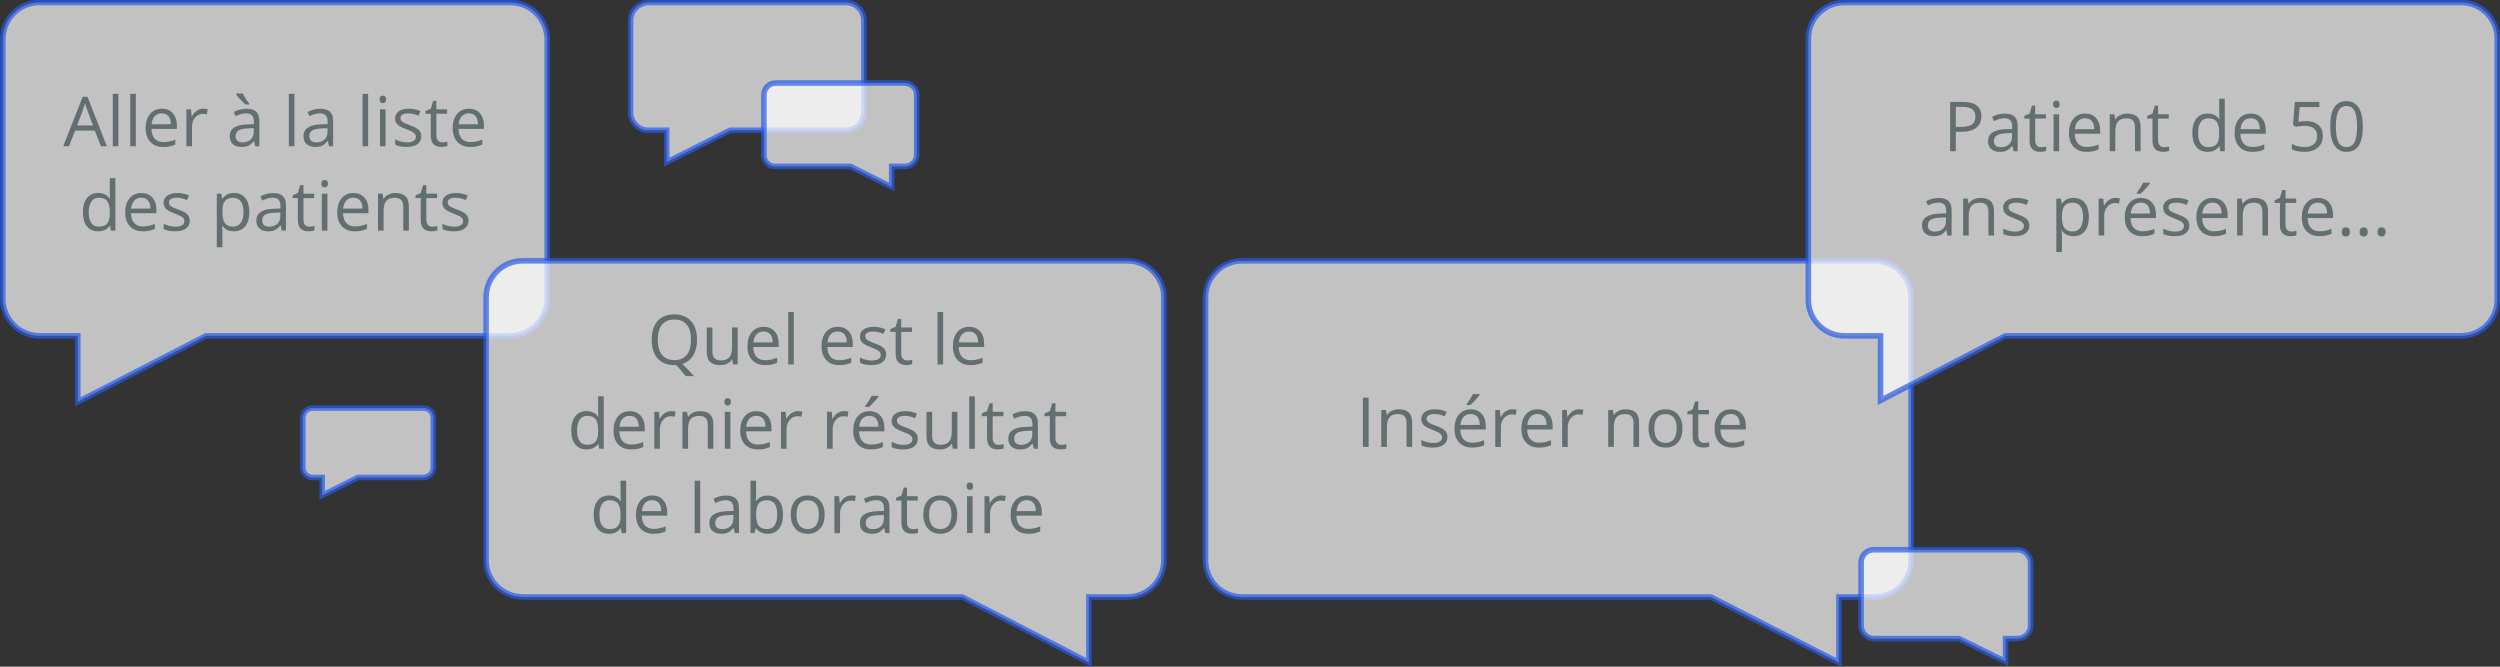 <?xml version="1.0" encoding="UTF-8"?><svg id="a" xmlns="http://www.w3.org/2000/svg" width="900" height="240" viewBox="0 0 900 240"><rect x="0" y="0" width="900" height="240" fill="#333333" stroke="none"/><path d="M197,107.585V14.252c0-7.268-5.914-13.352-13.179-13.352H14.179C6.913,.9,1,6.815,1,14.083h0V107.585c0,7.353,5.961,13.315,13.315,13.315h13.685v23.764l46.137-23.764h109.512c7.267,0,13.351-5.899,13.351-13.315q0,.113,0,0Z" fill="#fff" isolation="isolate" opacity=".7" stroke="#285ce6" stroke-width="2"/><path d="M175,201.754V107.008c0-7.226,5.89-13.108,13.126-13.108h217.728c7.26,0,13.146,5.886,13.146,13.146v94.708c0,7.26-5.886,13.146-13.146,13.146h-13.854v23.596l-45.587-23.596H188.289c-7.233,0-13.289-5.73-13.289-13.146,0,.169,0,0,0,0Z" fill="#fff" isolation="isolate" opacity=".7" stroke="#285ce6" stroke-width="2"/><path d="M434,201.754V107.046c0-7.26,5.886-13.146,13.146-13.146h227.708c7.26,0,13.146,5.886,13.146,13.146v94.708c0,7.26-5.886,13.146-13.146,13.146h-12.854v23.596l-46.107-23.596h-168.747c-7.26,0-13.146-5.886-13.146-13.146Z" fill="#fff" isolation="isolate" opacity=".7" stroke="#285ce6" stroke-width="2"/><path d="M899,107.922V13.878c0-7.167-5.81-12.978-12.978-12.978h-222.045c-7.167,0-12.978,5.81-12.978,12.978V107.922c0,7.167,5.81,12.978,12.978,12.978h13.022v23.258l44.905-23.258h163.977c7.232,0,13.118-5.73,13.118-12.978,0,.169,0,0,0,0h.001Z" fill="#fff" isolation="isolate" opacity=".7" stroke="#285ce6" stroke-width="2"/><path d="M311,40.327V7.374c0-3.578-2.856-6.474-6.552-6.474h-70.896c-3.528,0-6.552,2.896-6.552,6.474h0V40.495c0,3.537,2.867,6.404,6.404,6.404,0,0-.505,0-.335,0h6.931v11.461l22.821-11.461h41.755c3.55,0,6.424-2.865,6.424-6.573h0Z" fill="#fff" isolation="isolate" opacity=".7" stroke="#285ce6" stroke-width="2"/><path d="M275,55.855v-21.742c0-2.327,1.886-4.213,4.213-4.213h46.49c2.406,0,4.297,1.844,4.297,4.19h0v21.62c0,2.346-1.891,4.19-4.297,4.19h-4.703v7.416l-14.822-7.416h-26.919c-2.385,.169-4.259-1.685-4.259-4.045Z" fill="#fff" isolation="isolate" opacity=".7" stroke="#285ce6" stroke-width="2"/><path d="M670,225.181v-22.73c0-2.513,2.037-4.551,4.551-4.551h51.73c2.595,0,4.719,2.124,4.719,4.719v22.734c0,2.526-2.203,4.547-4.744,4.547h-4.256v8.258l-16.774-8.258h-30.507c-2.595,0-4.719-2.124-4.719-4.719Z" fill="#fff" isolation="isolate" opacity=".7" stroke="#285ce6" stroke-width="2"/><path d="M156,168.192v-17.753c0-1.955-1.585-3.539-3.539-3.539h-39.921c-1.947,0-3.539,1.593-3.539,3.539v17.921c0,1.955,1.585,3.539,3.539,3.539h3.461v6.404l12.833-6.404h23.5c2,0,3.667-1.517,3.667-3.708,0,.169,0,0,0,0h0Z" fill="#fff" isolation="isolate" opacity=".7" stroke="#285ce6" stroke-width="2"/><g id="b"><g><path d="M713.283,41.857c0,1.795-.612,3.178-1.838,4.143-1.224,.968-2.977,1.45-5.258,1.45h-2.086v6.973h-2.062v-17.734h4.597c4.431,0,6.647,1.722,6.647,5.167Zm-9.182,3.822h1.856c1.828,0,3.15-.297,3.966-.887s1.225-1.536,1.225-2.838c0-1.173-.384-2.046-1.152-2.62s-1.965-.86-3.59-.86h-2.305v7.205Z" fill="#626e6f"/><path d="M724.867,54.424l-.4-1.892h-.097c-.663,.833-1.325,1.399-1.983,1.693-.66,.294-1.483,.442-2.469,.442-1.318,0-2.352-.34-3.1-1.019s-1.121-1.644-1.121-2.898c0-2.685,2.147-4.092,6.441-4.221l2.256-.073v-.825c0-1.043-.225-1.814-.673-2.313-.45-.496-1.167-.744-2.154-.744-1.108,0-2.361,.34-3.76,1.019l-.619-1.542c.655-.356,1.372-.633,2.152-.836s1.563-.305,2.348-.305c1.585,0,2.76,.353,3.523,1.057,.766,.704,1.147,1.83,1.147,3.383v9.073h-1.492Zm-4.549-1.418c1.253,0,2.239-.345,2.953-1.032,.717-.687,1.074-1.65,1.074-2.887v-1.199l-2.014,.084c-1.601,.057-2.756,.307-3.462,.747-.709,.442-1.062,1.127-1.062,2.057,0,.728,.22,1.28,.66,1.66s1.058,.571,1.85,.571Z" fill="#626e6f"/><path d="M734.801,53.006c.356,0,.699-.027,1.031-.081,.332-.051,.594-.105,.788-.162v1.539c-.218,.105-.539,.191-.965,.261-.423,.067-.806,.102-1.146,.102-2.571,0-3.857-1.353-3.857-4.062v-7.909h-1.904v-.97l1.904-.838,.849-2.838h1.164v3.081h3.857v1.566h-3.857v7.822c0,.801,.19,1.415,.57,1.844s.902,.644,1.565,.644Z" fill="#626e6f"/><path d="M739.109,37.528c0-.461,.113-.798,.34-1.014,.226-.213,.509-.321,.849-.321,.323,0,.601,.108,.836,.326s.353,.555,.353,1.008-.119,.79-.353,1.011c-.235,.224-.512,.334-.836,.334-.34,0-.623-.111-.849-.334-.226-.221-.34-.558-.34-1.011Zm2.183,16.895h-2.014v-13.294h2.014v13.294Z" fill="#626e6f"/><path d="M751.177,54.666c-1.965,0-3.515-.598-4.65-1.795-1.137-1.197-1.706-2.857-1.706-4.984,0-2.143,.528-3.846,1.585-5.108,1.054-1.261,2.472-1.892,4.251-1.892,1.666,0,2.984,.55,3.954,1.644,.97,1.097,1.456,2.542,1.456,4.337v1.272h-9.159c.04,1.561,.434,2.747,1.183,3.555,.747,.809,1.801,1.213,3.159,1.213,1.431,0,2.846-.299,4.245-.898v1.795c-.712,.307-1.385,.526-2.019,.66-.636,.132-1.402,.199-2.299,.199Zm-.544-12.092c-1.067,0-1.919,.348-2.553,1.043-.636,.695-1.011,1.658-1.124,2.887h6.952c0-1.27-.283-2.243-.849-2.919-.566-.674-1.375-1.011-2.426-1.011Z" fill="#626e6f"/><path d="M768.595,54.424v-8.599c0-1.084-.245-1.892-.739-2.426s-1.267-.801-2.318-.801c-1.391,0-2.41,.375-3.057,1.127s-.97,1.995-.97,3.725v6.973h-2.014v-13.294h1.639l.326,1.819h.097c.412-.655,.992-1.162,1.736-1.523,.744-.358,1.571-.539,2.485-.539,1.601,0,2.806,.388,3.615,1.159,.809,.774,1.213,2.008,1.213,3.706v8.671h-2.014Z" fill="#626e6f"/><path d="M779.04,53.006c.356,0,.698-.027,1.03-.081,.332-.051,.596-.105,.79-.162v1.539c-.218,.105-.539,.191-.965,.261-.423,.067-.806,.102-1.146,.102-2.571,0-3.857-1.353-3.857-4.062v-7.909h-1.906v-.97l1.906-.838,.849-2.838h1.164v3.081h3.857v1.566h-3.857v7.822c0,.801,.189,1.415,.569,1.844s.903,.644,1.566,.644Z" fill="#626e6f"/><path d="M799.016,52.642h-.108c-.93,1.35-2.321,2.024-4.173,2.024-1.739,0-3.092-.593-4.059-1.782-.965-1.189-1.447-2.879-1.447-5.07s.485-3.895,1.456-5.108,2.321-1.819,4.051-1.819c1.803,0,3.186,.655,4.148,1.965h.156l-.084-.957-.049-.935v-5.41h2.014v18.874h-1.639l-.267-1.782Zm-4.027,.34c1.375,0,2.372-.375,2.989-1.124,.62-.747,.93-1.954,.93-3.62v-.423c0-1.884-.315-3.229-.941-4.035-.628-.803-1.628-1.205-3.003-1.205-1.181,0-2.084,.458-2.712,1.375-.625,.919-.938,2.216-.938,3.89,0,1.698,.31,2.979,.933,3.844s1.536,1.299,2.741,1.299Z" fill="#626e6f"/><path d="M810.806,54.666c-1.965,0-3.515-.598-4.65-1.795-1.137-1.197-1.706-2.857-1.706-4.984,0-2.143,.528-3.846,1.585-5.108,1.054-1.261,2.472-1.892,4.251-1.892,1.666,0,2.984,.55,3.954,1.644,.97,1.097,1.456,2.542,1.456,4.337v1.272h-9.159c.04,1.561,.434,2.747,1.183,3.555,.747,.809,1.801,1.213,3.159,1.213,1.431,0,2.846-.299,4.245-.898v1.795c-.712,.307-1.385,.526-2.019,.66-.636,.132-1.402,.199-2.299,.199Zm-.544-12.092c-1.067,0-1.919,.348-2.553,1.043-.636,.695-1.011,1.658-1.124,2.887h6.952c0-1.27-.283-2.243-.849-2.919-.566-.674-1.375-1.011-2.426-1.011Z" fill="#626e6f"/><path d="M830.203,43.593c1.868,0,3.337,.464,4.407,1.388,1.073,.927,1.609,2.194,1.609,3.803,0,1.836-.585,3.275-1.755,4.318-1.167,1.043-2.779,1.563-4.833,1.563-1.997,0-3.52-.318-4.572-.957v-1.941c.566,.364,1.27,.647,2.111,.854,.841,.205,1.669,.31,2.485,.31,1.423,0,2.528-.337,3.318-1.008,.787-.671,1.183-1.642,1.183-2.911,0-2.474-1.518-3.712-4.55-3.712-.768,0-1.795,.119-3.081,.353l-1.043-.668,.668-8.297h8.817v1.857h-7.095l-.45,5.324c.93-.186,1.857-.278,2.779-.278Z" fill="#626e6f"/><path d="M850.616,45.534c0,3.065-.482,5.353-1.447,6.865-.968,1.512-2.445,2.267-4.434,2.267-1.908,0-3.361-.774-4.356-2.324-.995-1.547-1.491-3.817-1.491-6.809,0-3.089,.48-5.383,1.442-6.879s2.431-2.243,4.404-2.243c1.925,0,3.386,.779,4.386,2.34,.997,1.561,1.496,3.822,1.496,6.782Zm-9.69,0c0,2.58,.302,4.456,.908,5.634,.606,1.175,1.574,1.766,2.9,1.766,1.342,0,2.313-.596,2.917-1.79,.601-1.191,.903-3.062,.903-5.609s-.302-4.413-.903-5.599c-.604-1.183-1.574-1.776-2.917-1.776-1.326,0-2.294,.585-2.9,1.752-.606,1.17-.908,3.043-.908,5.623Z" fill="#626e6f"/><path d="M701.093,84.786l-.4-1.892h-.097c-.663,.833-1.325,1.399-1.983,1.693-.66,.294-1.483,.442-2.469,.442-1.318,0-2.352-.34-3.1-1.019s-1.121-1.644-1.121-2.898c0-2.685,2.147-4.092,6.441-4.221l2.256-.073v-.825c0-1.043-.225-1.814-.673-2.313-.45-.496-1.167-.744-2.154-.744-1.108,0-2.361,.34-3.76,1.019l-.619-1.542c.655-.356,1.372-.633,2.152-.836s1.563-.305,2.348-.305c1.585,0,2.76,.353,3.523,1.057,.766,.704,1.147,1.83,1.147,3.383v9.073h-1.492Zm-4.549-1.418c1.253,0,2.239-.345,2.953-1.032,.717-.687,1.074-1.65,1.074-2.887v-1.199l-2.014,.084c-1.601,.057-2.756,.307-3.462,.747-.709,.442-1.062,1.127-1.062,2.057,0,.728,.22,1.28,.66,1.66,.441,.38,1.058,.571,1.85,.571Z" fill="#626e6f"/><path d="M715.831,84.786v-8.599c0-1.084-.247-1.892-.74-2.426s-1.266-.801-2.317-.801c-1.391,0-2.41,.375-3.057,1.127s-.97,1.995-.97,3.725v6.973h-2.014v-13.294h1.638l.328,1.819h.097c.412-.655,.991-1.162,1.735-1.523,.744-.358,1.573-.539,2.487-.539,1.601,0,2.806,.388,3.615,1.159,.809,.774,1.213,2.008,1.213,3.706v8.671h-2.014Z" fill="#626e6f"/><path d="M730.556,81.16c0,1.237-.461,2.191-1.383,2.863s-2.216,1.005-3.881,1.005c-1.763,0-3.138-.278-4.124-.836v-1.868c.639,.323,1.323,.577,2.055,.763s1.438,.28,2.117,.28c1.051,0,1.86-.167,2.426-.504,.566-.334,.849-.846,.849-1.534,0-.518-.225-.96-.673-1.329-.45-.367-1.325-.803-2.627-1.305-1.237-.461-2.117-.863-2.638-1.208-.523-.342-.911-.733-1.164-1.17-.256-.437-.383-.957-.383-1.563,0-1.084,.441-1.938,1.322-2.566,.881-.625,2.09-.941,3.627-.941,1.431,0,2.83,.291,4.197,.873l-.716,1.639c-1.334-.55-2.543-.825-3.627-.825-.954,0-1.674,.148-2.159,.447s-.728,.712-.728,1.237c0,.356,.092,.66,.272,.911,.183,.251,.476,.488,.88,.714s1.181,.555,2.329,.984c1.577,.574,2.642,1.151,3.195,1.733s.832,1.315,.832,2.197Z" fill="#626e6f"/><path d="M746.47,85.028c-.865,0-1.655-.159-2.372-.48-.714-.318-1.315-.809-1.801-1.472h-.146c.097,.776,.146,1.512,.146,2.208v5.469h-2.014v-19.262h1.639l.278,1.819h.097c.518-.728,1.121-1.253,1.809-1.577s1.474-.485,2.364-.485c1.763,0,3.124,.604,4.081,1.809,.96,1.205,1.439,2.895,1.439,5.07s-.488,3.879-1.464,5.086c-.973,1.21-2.326,1.814-4.057,1.814Zm-.291-12.068c-1.359,0-2.34,.375-2.946,1.127s-.919,1.949-.935,3.59v.45c0,1.868,.313,3.205,.935,4.008,.623,.806,1.62,1.208,2.995,1.208,1.148,0,2.049-.466,2.698-1.396,.652-.93,.978-2.21,.978-3.844,0-1.658-.326-2.93-.978-3.817-.65-.884-1.566-1.326-2.747-1.326Z" fill="#626e6f"/><path d="M761.573,71.249c.59,0,1.119,.049,1.588,.146l-.278,1.868c-.55-.121-1.035-.181-1.456-.181-1.075,0-1.995,.437-2.76,1.31-.763,.873-1.146,1.96-1.146,3.262v7.132h-2.014v-13.294h1.66l.232,2.464h.097c.493-.865,1.086-1.534,1.782-2.003s1.461-.704,2.294-.704Z" fill="#626e6f"/><path d="M771.263,85.028c-1.965,0-3.515-.598-4.65-1.795-1.137-1.197-1.706-2.857-1.706-4.984,0-2.143,.528-3.846,1.585-5.108,1.054-1.261,2.472-1.892,4.251-1.892,1.666,0,2.984,.55,3.954,1.644,.97,1.097,1.456,2.542,1.456,4.337v1.272h-9.159c.04,1.561,.434,2.747,1.183,3.555,.747,.809,1.801,1.213,3.159,1.213,1.431,0,2.846-.299,4.245-.898v1.795c-.712,.307-1.385,.526-2.019,.66-.636,.132-1.402,.199-2.299,.199Zm-.544-12.092c-1.067,0-1.919,.348-2.553,1.043-.636,.695-1.011,1.658-1.124,2.887h6.952c0-1.27-.283-2.243-.849-2.919-.566-.674-1.375-1.011-2.426-1.011Zm-1.493-3.507c.388-.501,.809-1.108,1.256-1.819,.45-.712,.803-1.329,1.062-1.854h2.45v.253c-.356,.526-.887,1.173-1.59,1.941s-1.313,1.364-1.83,1.784h-1.348v-.305Z" fill="#626e6f"/><path d="M788.161,81.16c0,1.237-.461,2.191-1.383,2.863s-2.216,1.005-3.881,1.005c-1.763,0-3.138-.278-4.124-.836v-1.868c.639,.323,1.323,.577,2.054,.763,.733,.186,1.439,.28,2.119,.28,1.051,0,1.86-.167,2.426-.504,.566-.334,.849-.846,.849-1.534,0-.518-.226-.96-.674-1.329-.45-.367-1.323-.803-2.625-1.305-1.237-.461-2.119-.863-2.639-1.208-.523-.342-.911-.733-1.164-1.17-.256-.437-.383-.957-.383-1.563,0-1.084,.442-1.938,1.323-2.566,.881-.625,2.089-.941,3.625-.941,1.431,0,2.83,.291,4.197,.873l-.714,1.639c-1.334-.55-2.545-.825-3.628-.825-.954,0-1.674,.148-2.159,.447s-.728,.712-.728,1.237c0,.356,.092,.66,.272,.911,.183,.251,.477,.488,.881,.714s1.181,.555,2.329,.984c1.577,.574,2.642,1.151,3.194,1.733,.555,.582,.833,1.315,.833,2.197Z" fill="#626e6f"/><path d="M797.051,85.028c-1.965,0-3.515-.598-4.65-1.795-1.137-1.197-1.706-2.857-1.706-4.984,0-2.143,.528-3.846,1.585-5.108,1.054-1.261,2.472-1.892,4.251-1.892,1.666,0,2.984,.55,3.954,1.644,.97,1.097,1.456,2.542,1.456,4.337v1.272h-9.159c.04,1.561,.434,2.747,1.183,3.555,.747,.809,1.801,1.213,3.159,1.213,1.431,0,2.846-.299,4.245-.898v1.795c-.712,.307-1.385,.526-2.019,.66-.636,.132-1.402,.199-2.299,.199Zm-.544-12.092c-1.067,0-1.919,.348-2.553,1.043-.636,.695-1.011,1.658-1.124,2.887h6.952c0-1.27-.283-2.243-.849-2.919-.566-.674-1.375-1.011-2.426-1.011Z" fill="#626e6f"/><path d="M814.469,84.786v-8.599c0-1.084-.245-1.892-.739-2.426s-1.267-.801-2.318-.801c-1.391,0-2.41,.375-3.057,1.127s-.97,1.995-.97,3.725v6.973h-2.014v-13.294h1.639l.326,1.819h.097c.412-.655,.992-1.162,1.736-1.523,.744-.358,1.571-.539,2.485-.539,1.601,0,2.806,.388,3.615,1.159,.809,.774,1.213,2.008,1.213,3.706v8.671h-2.014Z" fill="#626e6f"/><path d="M824.914,83.368c.356,0,.698-.027,1.03-.081,.332-.051,.596-.105,.79-.162v1.539c-.218,.105-.539,.191-.965,.261-.423,.067-.806,.102-1.146,.102-2.571,0-3.857-1.353-3.857-4.062v-7.909h-1.906v-.97l1.906-.838,.849-2.838h1.164v3.081h3.857v1.566h-3.857v7.822c0,.801,.189,1.415,.569,1.844s.903,.644,1.566,.644Z" fill="#626e6f"/><path d="M835.006,85.028c-1.965,0-3.518-.598-4.652-1.795-1.137-1.197-1.704-2.857-1.704-4.984,0-2.143,.526-3.846,1.582-5.108,1.054-1.261,2.472-1.892,4.251-1.892,1.666,0,2.984,.55,3.954,1.644,.97,1.097,1.456,2.542,1.456,4.337v1.272h-9.157c.04,1.561,.434,2.747,1.181,3.555,.749,.809,1.803,1.213,3.162,1.213,1.431,0,2.846-.299,4.245-.898v1.795c-.712,.307-1.385,.526-2.022,.66-.633,.132-1.399,.199-2.297,.199Zm-.547-12.092c-1.067,0-1.919,.348-2.553,1.043-.636,.695-1.008,1.658-1.121,2.887h6.949c0-1.27-.283-2.243-.849-2.919-.566-.674-1.375-1.011-2.426-1.011Z" fill="#626e6f"/><path d="M843.036,83.5c0-.542,.121-.952,.369-1.232,.245-.278,.601-.418,1.062-.418,.469,0,.833,.14,1.097,.418,.261,.28,.394,.69,.394,1.232,0,.526-.132,.93-.399,1.213s-.631,.426-1.092,.426c-.412,0-.755-.129-1.024-.383-.272-.256-.407-.674-.407-1.256Zm6.429,0c0-.542,.121-.952,.369-1.232,.245-.278,.601-.418,1.062-.418,.469,0,.833,.14,1.097,.418,.261,.28,.394,.69,.394,1.232,0,.526-.132,.93-.399,1.213s-.631,.426-1.092,.426c-.412,0-.755-.129-1.024-.383-.272-.256-.407-.674-.407-1.256Zm6.44,0c0-.542,.124-.952,.372-1.232,.245-.278,.598-.418,1.059-.418,.469,0,.836,.14,1.1,.418,.261,.28,.394,.69,.394,1.232,0,.526-.135,.93-.402,1.213s-.631,.426-1.092,.426c-.412,0-.755-.129-1.024-.383-.272-.256-.407-.674-.407-1.256Z" fill="#626e6f"/></g><g><path d="M250.923,122.301c0,2.272-.457,4.159-1.371,5.663s-2.204,2.523-3.869,3.057l4.221,4.391h-2.996l-3.457-4.003-.667,.024c-2.612,0-4.627-.798-6.047-2.396-1.418-1.596-2.128-3.849-2.128-6.76,0-2.887,.712-5.127,2.135-6.714,1.423-1.59,3.445-2.383,6.065-2.383,2.547,0,4.537,.809,5.968,2.426s2.147,3.849,2.147,6.696Zm-14.131,0c0,2.402,.511,4.224,1.535,5.464,1.022,1.243,2.508,1.863,4.457,1.863,1.965,0,3.449-.62,4.452-1.857s1.504-3.059,1.504-5.469c0-2.386-.5-4.194-1.499-5.429-.999-1.232-2.476-1.849-4.433-1.849s-3.46,.62-4.481,1.86c-1.024,1.243-1.535,3.049-1.535,5.418Z" fill="#626e6f"/><path d="M256.466,117.897v8.626c0,1.084,.247,1.892,.74,2.426s1.266,.801,2.317,.801c1.391,0,2.407-.38,3.051-1.14,.642-.76,.964-2.003,.964-3.725v-6.987h2.014v13.294h-1.662l-.291-1.782h-.109c-.412,.655-.985,1.156-1.716,1.504-.733,.348-1.567,.52-2.505,.52-1.617,0-2.829-.383-3.632-1.151-.806-.768-1.208-1.997-1.208-3.687v-8.698h2.038Z" fill="#626e6f"/><path d="M275.437,131.434c-1.965,0-3.516-.598-4.651-1.795-1.137-1.197-1.705-2.857-1.705-4.984,0-2.143,.527-3.846,1.584-5.108,1.054-1.261,2.472-1.892,4.251-1.892,1.666,0,2.984,.55,3.954,1.644,.97,1.097,1.456,2.542,1.456,4.337v1.272h-9.158c.04,1.561,.434,2.747,1.182,3.555s1.802,1.213,3.16,1.213c1.431,0,2.846-.299,4.245-.898v1.795c-.712,.307-1.385,.526-2.02,.66-.635,.132-1.4,.199-2.298,.199Zm-.546-12.092c-1.067,0-1.919,.348-2.553,1.043-.636,.695-1.009,1.658-1.123,2.887h6.95c0-1.27-.283-2.243-.849-2.919-.566-.674-1.375-1.011-2.426-1.011Z" fill="#626e6f"/><path d="M285.771,131.191h-2.014v-18.874h2.014v18.874Z" fill="#626e6f"/><path d="M302.11,131.434c-1.965,0-3.516-.598-4.651-1.795-1.137-1.197-1.705-2.857-1.705-4.984,0-2.143,.527-3.846,1.584-5.108,1.054-1.261,2.472-1.892,4.251-1.892,1.666,0,2.984,.55,3.954,1.644,.97,1.097,1.456,2.542,1.456,4.337v1.272h-9.158c.04,1.561,.434,2.747,1.182,3.555s1.802,1.213,3.16,1.213c1.431,0,2.846-.299,4.245-.898v1.795c-.712,.307-1.385,.526-2.02,.66-.635,.132-1.4,.199-2.298,.199Zm-.546-12.092c-1.067,0-1.919,.348-2.553,1.043-.636,.695-1.009,1.658-1.123,2.887h6.95c0-1.27-.283-2.243-.849-2.919-.566-.674-1.375-1.011-2.426-1.011Z" fill="#626e6f"/><path d="M319.007,127.566c0,1.237-.461,2.191-1.383,2.863s-2.216,1.005-3.881,1.005c-1.763,0-3.138-.278-4.124-.836v-1.868c.639,.323,1.323,.577,2.055,.763s1.438,.28,2.117,.28c1.051,0,1.86-.167,2.426-.504,.566-.334,.849-.846,.849-1.534,0-.518-.225-.96-.673-1.329-.45-.367-1.325-.803-2.627-1.305-1.237-.461-2.117-.863-2.638-1.208-.523-.342-.911-.733-1.164-1.17-.256-.437-.383-.957-.383-1.563,0-1.084,.441-1.938,1.322-2.566,.881-.625,2.09-.941,3.627-.941,1.431,0,2.83,.291,4.197,.873l-.716,1.639c-1.334-.55-2.543-.825-3.627-.825-.954,0-1.674,.148-2.159,.447s-.728,.712-.728,1.237c0,.356,.092,.66,.272,.911,.183,.251,.476,.488,.88,.714s1.181,.555,2.329,.984c1.577,.574,2.642,1.151,3.195,1.733s.832,1.315,.832,2.197Z" fill="#626e6f"/><path d="M326.576,129.773c.356,0,.699-.027,1.031-.081,.332-.051,.594-.105,.788-.162v1.539c-.218,.105-.539,.191-.965,.261-.423,.067-.806,.102-1.146,.102-2.571,0-3.857-1.353-3.857-4.062v-7.909h-1.904v-.97l1.904-.838,.849-2.838h1.164v3.081h3.857v1.566h-3.857v7.822c0,.801,.19,1.415,.57,1.844s.902,.644,1.565,.644Z" fill="#626e6f"/><path d="M339.518,131.191h-2.014v-18.874h2.014v18.874Z" fill="#626e6f"/><path d="M349.404,131.434c-1.965,0-3.516-.598-4.651-1.795-1.137-1.197-1.705-2.857-1.705-4.984,0-2.143,.527-3.846,1.584-5.108,1.054-1.261,2.472-1.892,4.251-1.892,1.666,0,2.984,.55,3.954,1.644,.97,1.097,1.456,2.542,1.456,4.337v1.272h-9.158c.04,1.561,.434,2.747,1.182,3.555s1.802,1.213,3.16,1.213c1.431,0,2.846-.299,4.245-.898v1.795c-.712,.307-1.385,.526-2.02,.66-.635,.132-1.4,.199-2.298,.199Zm-.546-12.092c-1.067,0-1.919,.348-2.553,1.043-.636,.695-1.009,1.658-1.123,2.887h6.95c0-1.27-.283-2.243-.849-2.919-.566-.674-1.375-1.011-2.426-1.011Z" fill="#626e6f"/><path d="M215.438,159.771h-.109c-.93,1.35-2.321,2.024-4.173,2.024-1.739,0-3.092-.593-4.058-1.782s-1.449-2.879-1.449-5.07,.485-3.895,1.456-5.108,2.321-1.819,4.051-1.819c1.803,0,3.186,.655,4.148,1.965h.158l-.085-.957-.049-.935v-5.41h2.014v18.874h-1.638l-.267-1.782Zm-4.027,.34c1.375,0,2.372-.375,2.989-1.124,.62-.747,.929-1.954,.929-3.62v-.423c0-1.884-.314-3.229-.939-4.035-.628-.803-1.628-1.205-3.003-1.205-1.181,0-2.085,.458-2.712,1.375-.627,.919-.939,2.216-.939,3.89,0,1.698,.311,2.979,.934,3.844s1.536,1.299,2.741,1.299Z" fill="#626e6f"/><path d="M227.228,161.796c-1.965,0-3.516-.598-4.651-1.795-1.137-1.197-1.705-2.857-1.705-4.984,0-2.143,.527-3.846,1.584-5.108,1.054-1.261,2.472-1.892,4.251-1.892,1.666,0,2.984,.55,3.954,1.644,.97,1.097,1.456,2.542,1.456,4.337v1.272h-9.158c.04,1.561,.434,2.747,1.182,3.555s1.802,1.213,3.16,1.213c1.431,0,2.846-.299,4.245-.898v1.795c-.712,.307-1.385,.526-2.02,.66-.635,.132-1.4,.199-2.298,.199Zm-.546-12.092c-1.067,0-1.919,.348-2.553,1.043-.636,.695-1.009,1.658-1.123,2.887h6.95c0-1.27-.283-2.243-.849-2.919-.566-.674-1.375-1.011-2.426-1.011Z" fill="#626e6f"/><path d="M241.614,148.016c.59,0,1.12,.049,1.589,.146l-.279,1.868c-.55-.121-1.035-.181-1.456-.181-1.075,0-1.995,.437-2.76,1.31-.763,.873-1.146,1.96-1.146,3.262v7.132h-2.014v-13.294h1.662l.23,2.464h.097c.493-.865,1.088-1.534,1.783-2.003s1.46-.704,2.293-.704Z" fill="#626e6f"/><path d="M254.787,161.553v-8.599c0-1.084-.247-1.892-.74-2.426s-1.266-.801-2.317-.801c-1.391,0-2.41,.375-3.057,1.127s-.97,1.995-.97,3.725v6.973h-2.014v-13.294h1.638l.328,1.819h.097c.412-.655,.991-1.162,1.735-1.523,.744-.358,1.573-.539,2.487-.539,1.601,0,2.806,.388,3.615,1.159,.809,.774,1.213,2.008,1.213,3.706v8.671h-2.014Z" fill="#626e6f"/><path d="M260.767,144.658c0-.461,.113-.798,.34-1.014,.226-.213,.509-.321,.849-.321,.323,0,.602,.108,.837,.326s.352,.555,.352,1.008-.117,.79-.352,1.011c-.235,.224-.513,.334-.837,.334-.34,0-.623-.111-.849-.334-.226-.221-.34-.558-.34-1.011Zm2.183,16.895h-2.014v-13.294h2.014v13.294Z" fill="#626e6f"/><path d="M272.836,161.796c-1.965,0-3.516-.598-4.651-1.795-1.137-1.197-1.705-2.857-1.705-4.984,0-2.143,.527-3.846,1.584-5.108,1.054-1.261,2.472-1.892,4.251-1.892,1.666,0,2.984,.55,3.954,1.644,.97,1.097,1.456,2.542,1.456,4.337v1.272h-9.158c.04,1.561,.434,2.747,1.182,3.555s1.802,1.213,3.16,1.213c1.431,0,2.846-.299,4.245-.898v1.795c-.712,.307-1.385,.526-2.02,.66-.635,.132-1.4,.199-2.298,.199Zm-.546-12.092c-1.067,0-1.919,.348-2.553,1.043-.636,.695-1.009,1.658-1.123,2.887h6.95c0-1.27-.283-2.243-.849-2.919-.566-.674-1.375-1.011-2.426-1.011Z" fill="#626e6f"/><path d="M287.222,148.016c.59,0,1.12,.049,1.589,.146l-.279,1.868c-.55-.121-1.035-.181-1.456-.181-1.075,0-1.995,.437-2.76,1.31-.763,.873-1.146,1.96-1.146,3.262v7.132h-2.014v-13.294h1.662l.23,2.464h.097c.493-.865,1.088-1.534,1.783-2.003s1.46-.704,2.293-.704Z" fill="#626e6f"/><path d="M303.815,148.016c.59,0,1.12,.049,1.589,.146l-.279,1.868c-.55-.121-1.035-.181-1.456-.181-1.075,0-1.995,.437-2.76,1.31-.763,.873-1.146,1.96-1.146,3.262v7.132h-2.014v-13.294h1.662l.23,2.464h.097c.493-.865,1.088-1.534,1.783-2.003s1.46-.704,2.293-.704Z" fill="#626e6f"/><path d="M313.507,161.796c-1.965,0-3.516-.598-4.651-1.795-1.137-1.197-1.705-2.857-1.705-4.984,0-2.143,.527-3.846,1.584-5.108,1.054-1.261,2.472-1.892,4.251-1.892,1.666,0,2.984,.55,3.954,1.644,.97,1.097,1.456,2.542,1.456,4.337v1.272h-9.158c.04,1.561,.434,2.747,1.182,3.555s1.802,1.213,3.16,1.213c1.431,0,2.846-.299,4.245-.898v1.795c-.712,.307-1.385,.526-2.02,.66-.635,.132-1.4,.199-2.298,.199Zm-.546-12.092c-1.067,0-1.919,.348-2.553,1.043-.636,.695-1.009,1.658-1.123,2.887h6.95c0-1.27-.283-2.243-.849-2.919-.566-.674-1.375-1.011-2.426-1.011Zm-1.492-3.507c.388-.501,.807-1.108,1.255-1.819,.45-.712,.803-1.329,1.062-1.854h2.45v.253c-.356,.526-.885,1.173-1.589,1.941s-1.314,1.364-1.832,1.784h-1.346v-.305Z" fill="#626e6f"/><path d="M330.403,157.928c0,1.237-.461,2.191-1.383,2.863s-2.216,1.005-3.881,1.005c-1.763,0-3.138-.278-4.124-.836v-1.868c.639,.323,1.323,.577,2.055,.763s1.438,.28,2.117,.28c1.051,0,1.86-.167,2.426-.504,.566-.334,.849-.846,.849-1.534,0-.518-.225-.96-.673-1.329-.45-.367-1.325-.803-2.627-1.305-1.237-.461-2.117-.863-2.638-1.208-.523-.342-.911-.733-1.164-1.17-.256-.437-.383-.957-.383-1.563,0-1.084,.441-1.938,1.322-2.566,.881-.625,2.09-.941,3.627-.941,1.431,0,2.83,.291,4.197,.873l-.716,1.639c-1.334-.55-2.543-.825-3.627-.825-.954,0-1.674,.148-2.159,.447s-.728,.712-.728,1.237c0,.356,.092,.66,.272,.911,.183,.251,.476,.488,.88,.714s1.181,.555,2.329,.984c1.577,.574,2.642,1.151,3.195,1.733s.832,1.315,.832,2.197Z" fill="#626e6f"/><path d="M335.571,148.259v8.626c0,1.084,.247,1.892,.74,2.426s1.266,.801,2.317,.801c1.391,0,2.407-.38,3.051-1.14,.642-.76,.964-2.003,.964-3.725v-6.987h2.014v13.294h-1.662l-.291-1.782h-.109c-.412,.655-.985,1.156-1.716,1.504-.733,.348-1.567,.52-2.505,.52-1.617,0-2.829-.383-3.632-1.151-.806-.768-1.208-1.997-1.208-3.687v-8.698h2.038Z" fill="#626e6f"/><path d="M350.939,161.553h-2.014v-18.874h2.014v18.874Z" fill="#626e6f"/><path d="M359.502,160.135c.356,0,.699-.027,1.031-.081,.332-.051,.594-.105,.788-.162v1.539c-.218,.105-.539,.191-.965,.261-.423,.067-.806,.102-1.146,.102-2.571,0-3.857-1.353-3.857-4.062v-7.909h-1.904v-.97l1.904-.838,.849-2.838h1.164v3.081h3.857v1.566h-3.857v7.822c0,.801,.19,1.415,.57,1.844s.902,.644,1.565,.644Z" fill="#626e6f"/><path d="M372.154,161.553l-.4-1.892h-.097c-.663,.833-1.325,1.399-1.983,1.693-.66,.294-1.483,.442-2.469,.442-1.318,0-2.352-.34-3.1-1.019s-1.121-1.644-1.121-2.898c0-2.685,2.147-4.092,6.441-4.221l2.256-.073v-.825c0-1.043-.225-1.814-.673-2.313-.45-.496-1.167-.744-2.154-.744-1.108,0-2.361,.34-3.76,1.019l-.619-1.542c.655-.356,1.372-.633,2.152-.836s1.563-.305,2.348-.305c1.585,0,2.76,.353,3.523,1.057,.766,.704,1.147,1.83,1.147,3.383v9.073h-1.492Zm-4.549-1.418c1.253,0,2.239-.345,2.953-1.032,.717-.687,1.074-1.65,1.074-2.887v-1.199l-2.014,.084c-1.601,.057-2.756,.307-3.462,.747-.709,.442-1.062,1.127-1.062,2.057,0,.728,.22,1.28,.66,1.66s1.058,.571,1.85,.571Z" fill="#626e6f"/><path d="M382.088,160.135c.356,0,.699-.027,1.031-.081,.332-.051,.594-.105,.788-.162v1.539c-.218,.105-.539,.191-.965,.261-.423,.067-.806,.102-1.146,.102-2.571,0-3.857-1.353-3.857-4.062v-7.909h-1.904v-.97l1.904-.838,.849-2.838h1.164v3.081h3.857v1.566h-3.857v7.822c0,.801,.19,1.415,.57,1.844s.902,.644,1.565,.644Z" fill="#626e6f"/><path d="M223.511,190.133h-.109c-.93,1.35-2.321,2.024-4.173,2.024-1.739,0-3.092-.593-4.058-1.782s-1.449-2.879-1.449-5.07,.485-3.895,1.456-5.108,2.321-1.819,4.051-1.819c1.803,0,3.186,.655,4.148,1.965h.158l-.085-.957-.049-.935v-5.41h2.014v18.874h-1.638l-.267-1.782Zm-4.027,.34c1.375,0,2.372-.375,2.989-1.124,.62-.747,.929-1.954,.929-3.62v-.423c0-1.884-.314-3.229-.939-4.035-.628-.803-1.628-1.205-3.003-1.205-1.181,0-2.085,.458-2.712,1.375-.627,.919-.939,2.216-.939,3.89,0,1.698,.311,2.979,.934,3.844s1.536,1.299,2.741,1.299Z" fill="#626e6f"/><path d="M235.301,192.158c-1.965,0-3.516-.598-4.651-1.795-1.137-1.197-1.705-2.857-1.705-4.984,0-2.143,.527-3.846,1.584-5.108,1.054-1.261,2.472-1.892,4.251-1.892,1.666,0,2.984,.55,3.954,1.644,.97,1.097,1.456,2.542,1.456,4.337v1.272h-9.158c.04,1.561,.434,2.747,1.182,3.555s1.802,1.213,3.16,1.213c1.431,0,2.846-.299,4.245-.898v1.795c-.712,.307-1.385,.526-2.02,.66-.635,.132-1.4,.199-2.298,.199Zm-.546-12.092c-1.067,0-1.919,.348-2.553,1.043-.636,.695-1.009,1.658-1.123,2.887h6.95c0-1.27-.283-2.243-.849-2.919-.566-.674-1.375-1.011-2.426-1.011Z" fill="#626e6f"/><path d="M252.089,191.915h-2.014v-18.874h2.014v18.874Z" fill="#626e6f"/><path d="M264.534,191.915l-.4-1.892h-.097c-.663,.833-1.325,1.399-1.983,1.693-.66,.294-1.483,.442-2.469,.442-1.318,0-2.352-.34-3.1-1.019s-1.121-1.644-1.121-2.898c0-2.685,2.147-4.092,6.441-4.221l2.256-.073v-.825c0-1.043-.225-1.814-.673-2.313-.45-.496-1.167-.744-2.154-.744-1.108,0-2.361,.34-3.76,1.019l-.619-1.542c.655-.356,1.372-.633,2.152-.836s1.563-.305,2.348-.305c1.585,0,2.76,.353,3.523,1.057,.766,.704,1.147,1.83,1.147,3.383v9.073h-1.492Zm-4.549-1.418c1.253,0,2.239-.345,2.953-1.032,.717-.687,1.074-1.65,1.074-2.887v-1.199l-2.014,.084c-1.601,.057-2.756,.307-3.462,.747-.709,.442-1.062,1.127-1.062,2.057,0,.728,.22,1.28,.66,1.66s1.058,.571,1.85,.571Z" fill="#626e6f"/><path d="M276.36,178.403c1.747,0,3.103,.598,4.07,1.79,.965,1.194,1.449,2.881,1.449,5.065s-.488,3.879-1.462,5.086c-.974,1.21-2.326,1.814-4.057,1.814-.865,0-1.655-.159-2.372-.48-.714-.318-1.315-.809-1.801-1.472h-.146l-.425,1.709h-1.443v-18.874h2.014v4.585c0,1.027-.032,1.949-.097,2.766h.097c.938-1.326,2.329-1.989,4.173-1.989Zm-.291,1.687c-1.375,0-2.365,.394-2.972,1.181-.606,.79-.91,2.119-.91,3.987s.311,3.205,.934,4.008c.623,.806,1.621,1.208,2.996,1.208,1.237,0,2.159-.45,2.766-1.353,.606-.9,.91-2.197,.91-3.887,0-1.731-.303-3.022-.91-3.871s-1.545-1.272-2.814-1.272Z" fill="#626e6f"/><path d="M296.871,185.257c0,2.167-.546,3.86-1.638,5.076-1.092,1.218-2.6,1.825-4.524,1.825-1.189,0-2.244-.278-3.166-.836s-1.633-1.359-2.135-2.402-.752-2.264-.752-3.663c0-2.167,.542-3.855,1.625-5.065,1.084-1.208,2.588-1.814,4.512-1.814,1.86,0,3.337,.62,4.433,1.857s1.644,2.911,1.644,5.022Zm-10.128,0c0,1.698,.34,2.992,1.019,3.881s1.678,1.334,2.996,1.334,2.318-.445,3.003-1.329c.682-.887,1.024-2.181,1.024-3.887,0-1.69-.342-2.973-1.024-3.852-.685-.876-1.693-1.315-3.027-1.315-1.318,0-2.313,.431-2.984,1.297s-1.007,2.156-1.007,3.871Z" fill="#626e6f"/><path d="M306.466,178.378c.59,0,1.12,.049,1.589,.146l-.279,1.868c-.55-.121-1.035-.181-1.456-.181-1.075,0-1.995,.437-2.76,1.31-.763,.873-1.146,1.96-1.146,3.262v7.132h-2.014v-13.294h1.662l.23,2.464h.097c.493-.865,1.088-1.534,1.783-2.003s1.46-.704,2.293-.704Z" fill="#626e6f"/><path d="M318.717,191.915l-.4-1.892h-.097c-.663,.833-1.325,1.399-1.983,1.693-.66,.294-1.483,.442-2.469,.442-1.318,0-2.352-.34-3.1-1.019s-1.121-1.644-1.121-2.898c0-2.685,2.147-4.092,6.441-4.221l2.256-.073v-.825c0-1.043-.225-1.814-.673-2.313-.45-.496-1.167-.744-2.154-.744-1.108,0-2.361,.34-3.76,1.019l-.619-1.542c.655-.356,1.372-.633,2.152-.836s1.563-.305,2.348-.305c1.585,0,2.76,.353,3.523,1.057,.766,.704,1.147,1.83,1.147,3.383v9.073h-1.492Zm-4.549-1.418c1.253,0,2.239-.345,2.953-1.032,.717-.687,1.074-1.65,1.074-2.887v-1.199l-2.014,.084c-1.601,.057-2.756,.307-3.462,.747-.709,.442-1.062,1.127-1.062,2.057,0,.728,.22,1.28,.66,1.66s1.058,.571,1.85,.571Z" fill="#626e6f"/><path d="M328.651,190.497c.356,0,.699-.027,1.031-.081,.332-.051,.594-.105,.788-.162v1.539c-.218,.105-.539,.191-.965,.261-.423,.067-.806,.102-1.146,.102-2.571,0-3.857-1.353-3.857-4.062v-7.909h-1.904v-.97l1.904-.838,.849-2.838h1.164v3.081h3.857v1.566h-3.857v7.822c0,.801,.19,1.415,.57,1.844s.902,.644,1.565,.644Z" fill="#626e6f"/><path d="M344.602,185.257c0,2.167-.546,3.86-1.638,5.076-1.092,1.218-2.6,1.825-4.524,1.825-1.189,0-2.244-.278-3.166-.836s-1.633-1.359-2.135-2.402-.752-2.264-.752-3.663c0-2.167,.542-3.855,1.625-5.065,1.084-1.208,2.588-1.814,4.512-1.814,1.86,0,3.337,.62,4.433,1.857s1.644,2.911,1.644,5.022Zm-10.128,0c0,1.698,.34,2.992,1.019,3.881s1.678,1.334,2.996,1.334,2.318-.445,3.003-1.329c.682-.887,1.024-2.181,1.024-3.887,0-1.69-.342-2.973-1.024-3.852-.685-.876-1.693-1.315-3.027-1.315-1.318,0-2.313,.431-2.984,1.297s-1.007,2.156-1.007,3.871Z" fill="#626e6f"/><path d="M347.962,175.02c0-.461,.113-.798,.34-1.014,.226-.213,.509-.321,.849-.321,.323,0,.602,.108,.837,.326s.352,.555,.352,1.008-.117,.79-.352,1.011c-.235,.224-.513,.334-.837,.334-.34,0-.623-.111-.849-.334-.226-.221-.34-.558-.34-1.011Zm2.183,16.895h-2.014v-13.294h2.014v13.294Z" fill="#626e6f"/><path d="M360.48,178.378c.59,0,1.12,.049,1.589,.146l-.279,1.868c-.55-.121-1.035-.181-1.456-.181-1.075,0-1.995,.437-2.76,1.31-.763,.873-1.146,1.96-1.146,3.262v7.132h-2.014v-13.294h1.662l.23,2.464h.097c.493-.865,1.088-1.534,1.783-2.003s1.46-.704,2.293-.704Z" fill="#626e6f"/><path d="M370.171,192.158c-1.965,0-3.516-.598-4.651-1.795-1.137-1.197-1.705-2.857-1.705-4.984,0-2.143,.527-3.846,1.584-5.108,1.054-1.261,2.472-1.892,4.251-1.892,1.666,0,2.984,.55,3.954,1.644,.97,1.097,1.456,2.542,1.456,4.337v1.272h-9.158c.04,1.561,.434,2.747,1.182,3.555s1.802,1.213,3.16,1.213c1.431,0,2.846-.299,4.245-.898v1.795c-.712,.307-1.385,.526-2.02,.66-.635,.132-1.4,.199-2.298,.199Zm-.546-12.092c-1.067,0-1.919,.348-2.553,1.043-.636,.695-1.009,1.658-1.123,2.887h6.95c0-1.27-.283-2.243-.849-2.919-.566-.674-1.375-1.011-2.426-1.011Z" fill="#626e6f"/></g><g><path d="M490.638,160.885v-17.734h2.062v17.734h-2.062Z" fill="#626e6f"/><path d="M506.358,160.885v-8.599c0-1.084-.247-1.892-.74-2.426s-1.266-.801-2.317-.801c-1.391,0-2.41,.375-3.057,1.127s-.97,1.995-.97,3.725v6.973h-2.014v-13.294h1.638l.328,1.819h.097c.412-.655,.991-1.162,1.735-1.523,.744-.358,1.573-.539,2.487-.539,1.601,0,2.806,.388,3.615,1.159,.809,.774,1.213,2.008,1.213,3.706v8.671h-2.014Z" fill="#626e6f"/><path d="M521.083,157.259c0,1.237-.461,2.191-1.383,2.863s-2.216,1.005-3.881,1.005c-1.763,0-3.138-.278-4.124-.836v-1.868c.639,.323,1.323,.577,2.055,.763s1.438,.28,2.117,.28c1.051,0,1.86-.167,2.426-.504,.566-.334,.849-.846,.849-1.534,0-.518-.225-.96-.673-1.329-.45-.367-1.325-.803-2.627-1.305-1.237-.461-2.117-.863-2.638-1.208-.523-.342-.911-.733-1.164-1.17-.256-.437-.383-.957-.383-1.563,0-1.084,.441-1.938,1.322-2.566,.881-.625,2.09-.941,3.627-.941,1.431,0,2.83,.291,4.197,.873l-.716,1.639c-1.334-.55-2.543-.825-3.627-.825-.954,0-1.674,.148-2.159,.447s-.728,.712-.728,1.237c0,.356,.092,.66,.272,.911,.183,.251,.476,.488,.88,.714s1.181,.555,2.329,.984c1.577,.574,2.642,1.151,3.195,1.733s.832,1.315,.832,2.197Z" fill="#626e6f"/><path d="M529.974,161.127c-1.965,0-3.516-.598-4.651-1.795-1.137-1.197-1.705-2.857-1.705-4.984,0-2.143,.527-3.846,1.584-5.108,1.054-1.261,2.472-1.892,4.251-1.892,1.666,0,2.984,.55,3.954,1.644,.97,1.097,1.456,2.542,1.456,4.337v1.272h-9.158c.04,1.561,.434,2.747,1.182,3.555s1.802,1.213,3.16,1.213c1.431,0,2.846-.299,4.245-.898v1.795c-.712,.307-1.385,.526-2.02,.66-.635,.132-1.4,.199-2.298,.199Zm-.546-12.092c-1.067,0-1.919,.348-2.553,1.043-.636,.695-1.009,1.658-1.123,2.887h6.95c0-1.27-.283-2.243-.849-2.919-.566-.674-1.375-1.011-2.426-1.011Zm-1.492-3.507c.388-.501,.807-1.108,1.255-1.819,.45-.712,.803-1.329,1.062-1.854h2.45v.253c-.356,.526-.885,1.173-1.589,1.941s-1.314,1.364-1.832,1.784h-1.346v-.305Z" fill="#626e6f"/><path d="M544.36,147.348c.59,0,1.12,.049,1.589,.146l-.279,1.868c-.55-.121-1.035-.181-1.456-.181-1.075,0-1.995,.437-2.76,1.31-.763,.873-1.146,1.96-1.146,3.262v7.132h-2.014v-13.294h1.662l.23,2.464h.097c.493-.865,1.088-1.534,1.783-2.003s1.46-.704,2.293-.704Z" fill="#626e6f"/><path d="M554.052,161.127c-1.965,0-3.516-.598-4.651-1.795-1.137-1.197-1.705-2.857-1.705-4.984,0-2.143,.527-3.846,1.584-5.108,1.054-1.261,2.472-1.892,4.251-1.892,1.666,0,2.984,.55,3.954,1.644,.97,1.097,1.456,2.542,1.456,4.337v1.272h-9.158c.04,1.561,.434,2.747,1.182,3.555s1.802,1.213,3.16,1.213c1.431,0,2.846-.299,4.245-.898v1.795c-.712,.307-1.385,.526-2.02,.66-.635,.132-1.4,.199-2.298,.199Zm-.546-12.092c-1.067,0-1.919,.348-2.553,1.043-.636,.695-1.009,1.658-1.123,2.887h6.95c0-1.27-.283-2.243-.849-2.919-.566-.674-1.375-1.011-2.426-1.011Z" fill="#626e6f"/><path d="M568.437,147.348c.59,0,1.12,.049,1.589,.146l-.279,1.868c-.55-.121-1.035-.181-1.456-.181-1.075,0-1.995,.437-2.76,1.31-.763,.873-1.146,1.96-1.146,3.262v7.132h-2.014v-13.294h1.662l.23,2.464h.097c.493-.865,1.088-1.534,1.783-2.003s1.46-.704,2.293-.704Z" fill="#626e6f"/><path d="M588.063,160.885v-8.599c0-1.084-.247-1.892-.74-2.426s-1.266-.801-2.317-.801c-1.391,0-2.41,.375-3.057,1.127s-.97,1.995-.97,3.725v6.973h-2.014v-13.294h1.638l.328,1.819h.097c.412-.655,.991-1.162,1.735-1.523,.744-.358,1.573-.539,2.487-.539,1.601,0,2.806,.388,3.615,1.159,.809,.774,1.213,2.008,1.213,3.706v8.671h-2.014Z" fill="#626e6f"/><path d="M605.688,154.227c0,2.167-.546,3.86-1.638,5.076-1.092,1.218-2.6,1.825-4.524,1.825-1.189,0-2.244-.278-3.166-.836s-1.633-1.359-2.135-2.402-.752-2.264-.752-3.663c0-2.167,.542-3.855,1.625-5.065,1.084-1.208,2.588-1.814,4.512-1.814,1.86,0,3.337,.62,4.433,1.857s1.644,2.911,1.644,5.022Zm-10.128,0c0,1.698,.34,2.992,1.019,3.881s1.678,1.334,2.996,1.334,2.318-.445,3.003-1.329c.682-.887,1.024-2.181,1.024-3.887,0-1.69-.342-2.973-1.024-3.852-.685-.876-1.693-1.315-3.027-1.315-1.318,0-2.313,.431-2.984,1.297s-1.007,2.156-1.007,3.871Z" fill="#626e6f"/><path d="M613.511,159.467c.356,0,.699-.027,1.031-.081,.332-.051,.594-.105,.788-.162v1.539c-.218,.105-.539,.191-.965,.261-.423,.067-.806,.102-1.146,.102-2.571,0-3.857-1.353-3.857-4.062v-7.909h-1.904v-.97l1.904-.838,.849-2.838h1.164v3.081h3.857v1.566h-3.857v7.822c0,.801,.19,1.415,.57,1.844s.902,.644,1.565,.644Z" fill="#626e6f"/><path d="M623.603,161.127c-1.965,0-3.516-.598-4.651-1.795-1.137-1.197-1.705-2.857-1.705-4.984,0-2.143,.527-3.846,1.584-5.108,1.054-1.261,2.472-1.892,4.251-1.892,1.666,0,2.984,.55,3.954,1.644,.97,1.097,1.456,2.542,1.456,4.337v1.272h-9.158c.04,1.561,.434,2.747,1.182,3.555s1.802,1.213,3.16,1.213c1.431,0,2.846-.299,4.245-.898v1.795c-.712,.307-1.385,.526-2.02,.66-.635,.132-1.4,.199-2.298,.199Zm-.546-12.092c-1.067,0-1.919,.348-2.553,1.043-.636,.695-1.009,1.658-1.123,2.887h6.95c0-1.27-.283-2.243-.849-2.919-.566-.674-1.375-1.011-2.426-1.011Z" fill="#626e6f"/></g><g><path d="M36.334,52.664l-2.208-5.639h-7.108l-2.183,5.639h-2.086l7.011-17.806h1.735l6.975,17.806h-2.135Zm-2.85-7.496l-2.062-5.493c-.267-.695-.542-1.55-.825-2.561-.178,.776-.433,1.631-.764,2.561l-2.086,5.493h5.737Z" fill="#626e6f"/><path d="M42.617,52.664h-2.014v-18.874h2.014v18.874Z" fill="#626e6f"/><path d="M48.9,52.664h-2.014v-18.874h2.014v18.874Z" fill="#626e6f"/><path d="M58.786,52.906c-1.965,0-3.516-.598-4.651-1.795-1.137-1.197-1.705-2.857-1.705-4.984,0-2.143,.527-3.846,1.584-5.108,1.054-1.261,2.472-1.892,4.251-1.892,1.666,0,2.984,.55,3.954,1.644,.97,1.097,1.456,2.542,1.456,4.337v1.272h-9.158c.04,1.561,.434,2.747,1.182,3.555s1.802,1.213,3.16,1.213c1.431,0,2.846-.299,4.245-.898v1.795c-.712,.307-1.385,.526-2.02,.66-.635,.132-1.4,.199-2.298,.199Zm-.546-12.092c-1.067,0-1.919,.348-2.553,1.043-.636,.695-1.009,1.658-1.123,2.887h6.95c0-1.27-.283-2.243-.849-2.919-.566-.674-1.375-1.011-2.426-1.011Z" fill="#626e6f"/><path d="M73.172,39.127c.59,0,1.12,.049,1.589,.146l-.279,1.868c-.55-.121-1.035-.181-1.456-.181-1.075,0-1.995,.437-2.76,1.31-.763,.873-1.146,1.96-1.146,3.262v7.132h-2.014v-13.294h1.662l.23,2.464h.097c.493-.865,1.088-1.534,1.783-2.003s1.46-.704,2.293-.704Z" fill="#626e6f"/><path d="M91.876,52.664l-.4-1.892h-.097c-.663,.833-1.325,1.399-1.983,1.693-.66,.294-1.483,.442-2.469,.442-1.318,0-2.352-.34-3.1-1.019s-1.121-1.644-1.121-2.898c0-2.685,2.147-4.092,6.441-4.221l2.256-.073v-.825c0-1.043-.225-1.814-.673-2.313-.45-.496-1.167-.744-2.154-.744-1.108,0-2.361,.34-3.76,1.019l-.619-1.542c.655-.356,1.372-.633,2.152-.836s1.563-.305,2.348-.305c1.585,0,2.76,.353,3.523,1.057,.766,.704,1.147,1.83,1.147,3.383v9.073h-1.492Zm-4.549-1.418c1.253,0,2.239-.345,2.953-1.032,.717-.687,1.074-1.65,1.074-2.887v-1.199l-2.014,.084c-1.601,.057-2.756,.307-3.462,.747-.709,.442-1.062,1.127-1.062,2.057,0,.728,.22,1.28,.66,1.66s1.058,.571,1.85,.571Zm2.39-13.634h-1.334c-.526-.42-1.148-1.019-1.868-1.795s-1.241-1.421-1.565-1.93v-.253h2.462c.259,.558,.619,1.202,1.08,1.933,.461,.733,.869,1.313,1.225,1.741v.305Z" fill="#626e6f"/><path d="M105.983,52.664h-2.014v-18.874h2.014v18.874Z" fill="#626e6f"/><path d="M118.428,52.664l-.4-1.892h-.097c-.663,.833-1.325,1.399-1.983,1.693-.66,.294-1.483,.442-2.469,.442-1.318,0-2.352-.34-3.1-1.019s-1.121-1.644-1.121-2.898c0-2.685,2.147-4.092,6.441-4.221l2.256-.073v-.825c0-1.043-.225-1.814-.673-2.313-.45-.496-1.167-.744-2.154-.744-1.108,0-2.361,.34-3.76,1.019l-.619-1.542c.655-.356,1.372-.633,2.152-.836s1.563-.305,2.348-.305c1.585,0,2.76,.353,3.523,1.057,.766,.704,1.147,1.83,1.147,3.383v9.073h-1.492Zm-4.549-1.418c1.253,0,2.239-.345,2.953-1.032,.717-.687,1.074-1.65,1.074-2.887v-1.199l-2.014,.084c-1.601,.057-2.756,.307-3.462,.747-.709,.442-1.062,1.127-1.062,2.057,0,.728,.22,1.28,.66,1.66s1.058,.571,1.85,.571Z" fill="#626e6f"/><path d="M132.534,52.664h-2.014v-18.874h2.014v18.874Z" fill="#626e6f"/><path d="M136.634,35.768c0-.461,.113-.798,.34-1.014,.226-.213,.509-.321,.849-.321,.323,0,.602,.108,.837,.326s.352,.555,.352,1.008-.117,.79-.352,1.011c-.235,.224-.513,.334-.837,.334-.34,0-.623-.111-.849-.334-.226-.221-.34-.558-.34-1.011Zm2.183,16.895h-2.014v-13.294h2.014v13.294Z" fill="#626e6f"/><path d="M151.663,49.038c0,1.237-.461,2.191-1.383,2.863s-2.216,1.005-3.881,1.005c-1.763,0-3.138-.278-4.124-.836v-1.868c.639,.323,1.323,.577,2.055,.763s1.438,.28,2.117,.28c1.051,0,1.86-.167,2.426-.504,.566-.334,.849-.846,.849-1.534,0-.518-.225-.96-.673-1.329-.45-.367-1.325-.803-2.627-1.305-1.237-.461-2.117-.863-2.638-1.208-.523-.342-.911-.733-1.164-1.17-.256-.437-.383-.957-.383-1.563,0-1.084,.441-1.938,1.322-2.566,.881-.625,2.09-.941,3.627-.941,1.431,0,2.83,.291,4.197,.873l-.716,1.639c-1.334-.55-2.543-.825-3.627-.825-.954,0-1.674,.148-2.159,.447s-.728,.712-.728,1.237c0,.356,.092,.66,.272,.911,.183,.251,.476,.488,.88,.714s1.181,.555,2.329,.984c1.577,.574,2.642,1.151,3.195,1.733s.832,1.315,.832,2.197Z" fill="#626e6f"/><path d="M159.232,51.246c.356,0,.699-.027,1.031-.081,.332-.051,.594-.105,.788-.162v1.539c-.218,.105-.539,.191-.965,.261-.423,.067-.806,.102-1.146,.102-2.571,0-3.857-1.353-3.857-4.062v-7.909h-1.904v-.97l1.904-.838,.849-2.838h1.164v3.081h3.857v1.566h-3.857v7.822c0,.801,.19,1.415,.57,1.844s.902,.644,1.565,.644Z" fill="#626e6f"/><path d="M169.324,52.906c-1.965,0-3.516-.598-4.651-1.795-1.137-1.197-1.705-2.857-1.705-4.984,0-2.143,.527-3.846,1.584-5.108,1.054-1.261,2.472-1.892,4.251-1.892,1.666,0,2.984,.55,3.954,1.644,.97,1.097,1.456,2.542,1.456,4.337v1.272h-9.158c.04,1.561,.434,2.747,1.182,3.555s1.802,1.213,3.16,1.213c1.431,0,2.846-.299,4.245-.898v1.795c-.712,.307-1.385,.526-2.02,.66-.635,.132-1.4,.199-2.298,.199Zm-.546-12.092c-1.067,0-1.919,.348-2.553,1.043-.636,.695-1.009,1.658-1.123,2.887h6.95c0-1.27-.283-2.243-.849-2.919-.566-.674-1.375-1.011-2.426-1.011Z" fill="#626e6f"/><path d="M39.633,81.244h-.109c-.93,1.35-2.321,2.024-4.173,2.024-1.739,0-3.092-.593-4.058-1.782s-1.449-2.879-1.449-5.07,.485-3.895,1.456-5.108,2.321-1.819,4.051-1.819c1.803,0,3.186,.655,4.148,1.965h.158l-.085-.957-.049-.935v-5.41h2.014v18.874h-1.638l-.267-1.782Zm-4.027,.34c1.375,0,2.372-.375,2.989-1.124,.62-.747,.929-1.954,.929-3.62v-.423c0-1.884-.314-3.229-.939-4.035-.628-.803-1.628-1.205-3.003-1.205-1.181,0-2.085,.458-2.712,1.375-.627,.919-.939,2.216-.939,3.89,0,1.698,.311,2.979,.934,3.844s1.536,1.299,2.741,1.299Z" fill="#626e6f"/><path d="M51.423,83.268c-1.965,0-3.516-.598-4.651-1.795-1.137-1.197-1.705-2.857-1.705-4.984,0-2.143,.527-3.846,1.584-5.108,1.054-1.261,2.472-1.892,4.251-1.892,1.666,0,2.984,.55,3.954,1.644,.97,1.097,1.456,2.542,1.456,4.337v1.272h-9.158c.04,1.561,.434,2.747,1.182,3.555s1.802,1.213,3.16,1.213c1.431,0,2.846-.299,4.245-.898v1.795c-.712,.307-1.385,.526-2.02,.66-.635,.132-1.4,.199-2.298,.199Zm-.546-12.092c-1.067,0-1.919,.348-2.553,1.043-.636,.695-1.009,1.658-1.123,2.887h6.95c0-1.27-.283-2.243-.849-2.919-.566-.674-1.375-1.011-2.426-1.011Z" fill="#626e6f"/><path d="M68.32,79.4c0,1.237-.461,2.191-1.383,2.863s-2.216,1.005-3.881,1.005c-1.763,0-3.138-.278-4.124-.836v-1.868c.639,.323,1.323,.577,2.055,.763s1.438,.28,2.117,.28c1.051,0,1.86-.167,2.426-.504,.566-.334,.849-.846,.849-1.534,0-.518-.225-.96-.673-1.329-.45-.367-1.325-.803-2.627-1.305-1.237-.461-2.117-.863-2.638-1.208-.523-.342-.911-.733-1.164-1.17-.256-.437-.383-.957-.383-1.563,0-1.084,.441-1.938,1.322-2.566,.881-.625,2.09-.941,3.627-.941,1.431,0,2.83,.291,4.197,.873l-.716,1.639c-1.334-.55-2.543-.825-3.627-.825-.954,0-1.674,.148-2.159,.447s-.728,.712-.728,1.237c0,.356,.092,.66,.272,.911,.183,.251,.476,.488,.88,.714s1.181,.555,2.329,.984c1.577,.574,2.642,1.151,3.195,1.733s.832,1.315,.832,2.197Z" fill="#626e6f"/><path d="M84.234,83.268c-.865,0-1.655-.159-2.372-.48-.714-.318-1.315-.809-1.801-1.472h-.146c.097,.776,.146,1.512,.146,2.208v5.469h-2.014v-19.262h1.638l.279,1.819h.097c.518-.728,1.12-1.253,1.807-1.577s1.476-.485,2.365-.485c1.763,0,3.124,.604,4.081,1.809,.96,1.205,1.438,2.895,1.438,5.07s-.488,3.879-1.462,5.086c-.974,1.21-2.326,1.814-4.057,1.814Zm-.291-12.068c-1.359,0-2.341,.375-2.948,1.127s-.918,1.949-.934,3.59v.45c0,1.868,.311,3.205,.934,4.008,.623,.806,1.621,1.208,2.996,1.208,1.148,0,2.047-.466,2.698-1.396s.977-2.21,.977-3.844c0-1.658-.326-2.93-.977-3.817-.651-.884-1.566-1.326-2.747-1.326Z" fill="#626e6f"/><path d="M101.446,83.026l-.4-1.892h-.097c-.663,.833-1.325,1.399-1.983,1.693-.66,.294-1.483,.442-2.469,.442-1.318,0-2.352-.34-3.1-1.019s-1.121-1.644-1.121-2.898c0-2.685,2.147-4.092,6.441-4.221l2.256-.073v-.825c0-1.043-.225-1.814-.673-2.313-.45-.496-1.167-.744-2.154-.744-1.108,0-2.361,.34-3.76,1.019l-.619-1.542c.655-.356,1.372-.633,2.152-.836s1.563-.305,2.348-.305c1.585,0,2.76,.353,3.523,1.057,.766,.704,1.147,1.83,1.147,3.383v9.073h-1.492Zm-4.549-1.418c1.253,0,2.239-.345,2.953-1.032,.717-.687,1.074-1.65,1.074-2.887v-1.199l-2.014,.084c-1.601,.057-2.756,.307-3.462,.747-.709,.442-1.062,1.127-1.062,2.057,0,.728,.22,1.28,.66,1.66s1.058,.571,1.85,.571Z" fill="#626e6f"/><path d="M111.38,81.608c.356,0,.699-.027,1.031-.081,.332-.051,.594-.105,.788-.162v1.539c-.218,.105-.539,.191-.965,.261-.423,.067-.806,.102-1.146,.102-2.571,0-3.857-1.353-3.857-4.062v-7.909h-1.904v-.97l1.904-.838,.849-2.838h1.164v3.081h3.857v1.566h-3.857v7.822c0,.801,.19,1.415,.57,1.844s.902,.644,1.565,.644Z" fill="#626e6f"/><path d="M115.686,66.13c0-.461,.113-.798,.34-1.014,.226-.213,.509-.321,.849-.321,.323,0,.602,.108,.837,.326s.352,.555,.352,1.008-.117,.79-.352,1.011c-.235,.224-.513,.334-.837,.334-.34,0-.623-.111-.849-.334-.226-.221-.34-.558-.34-1.011Zm2.183,16.895h-2.014v-13.294h2.014v13.294Z" fill="#626e6f"/><path d="M127.755,83.268c-1.965,0-3.516-.598-4.651-1.795-1.137-1.197-1.705-2.857-1.705-4.984,0-2.143,.527-3.846,1.584-5.108,1.054-1.261,2.472-1.892,4.251-1.892,1.666,0,2.984,.55,3.954,1.644,.97,1.097,1.456,2.542,1.456,4.337v1.272h-9.158c.04,1.561,.434,2.747,1.182,3.555s1.802,1.213,3.16,1.213c1.431,0,2.846-.299,4.245-.898v1.795c-.712,.307-1.385,.526-2.02,.66-.635,.132-1.4,.199-2.298,.199Zm-.546-12.092c-1.067,0-1.919,.348-2.553,1.043-.636,.695-1.009,1.658-1.123,2.887h6.95c0-1.27-.283-2.243-.849-2.919-.566-.674-1.375-1.011-2.426-1.011Z" fill="#626e6f"/><path d="M145.174,83.026v-8.599c0-1.084-.247-1.892-.74-2.426s-1.266-.801-2.317-.801c-1.391,0-2.41,.375-3.057,1.127s-.97,1.995-.97,3.725v6.973h-2.014v-13.294h1.638l.328,1.819h.097c.412-.655,.991-1.162,1.735-1.523,.744-.358,1.573-.539,2.487-.539,1.601,0,2.806,.388,3.615,1.159,.809,.774,1.213,2.008,1.213,3.706v8.671h-2.014Z" fill="#626e6f"/><path d="M155.617,81.608c.356,0,.699-.027,1.031-.081,.332-.051,.594-.105,.788-.162v1.539c-.218,.105-.539,.191-.965,.261-.423,.067-.806,.102-1.146,.102-2.571,0-3.857-1.353-3.857-4.062v-7.909h-1.904v-.97l1.904-.838,.849-2.838h1.164v3.081h3.857v1.566h-3.857v7.822c0,.801,.19,1.415,.57,1.844s.902,.644,1.565,.644Z" fill="#626e6f"/><path d="M168.669,79.4c0,1.237-.461,2.191-1.383,2.863s-2.216,1.005-3.881,1.005c-1.763,0-3.138-.278-4.124-.836v-1.868c.639,.323,1.323,.577,2.055,.763s1.438,.28,2.117,.28c1.051,0,1.86-.167,2.426-.504,.566-.334,.849-.846,.849-1.534,0-.518-.225-.96-.673-1.329-.45-.367-1.325-.803-2.627-1.305-1.237-.461-2.117-.863-2.638-1.208-.523-.342-.911-.733-1.164-1.17-.256-.437-.383-.957-.383-1.563,0-1.084,.441-1.938,1.322-2.566,.881-.625,2.09-.941,3.627-.941,1.431,0,2.83,.291,4.197,.873l-.716,1.639c-1.334-.55-2.543-.825-3.627-.825-.954,0-1.674,.148-2.159,.447s-.728,.712-.728,1.237c0,.356,.092,.66,.272,.911,.183,.251,.476,.488,.88,.714s1.181,.555,2.329,.984c1.577,.574,2.642,1.151,3.195,1.733s.832,1.315,.832,2.197Z" fill="#626e6f"/></g></g></svg>